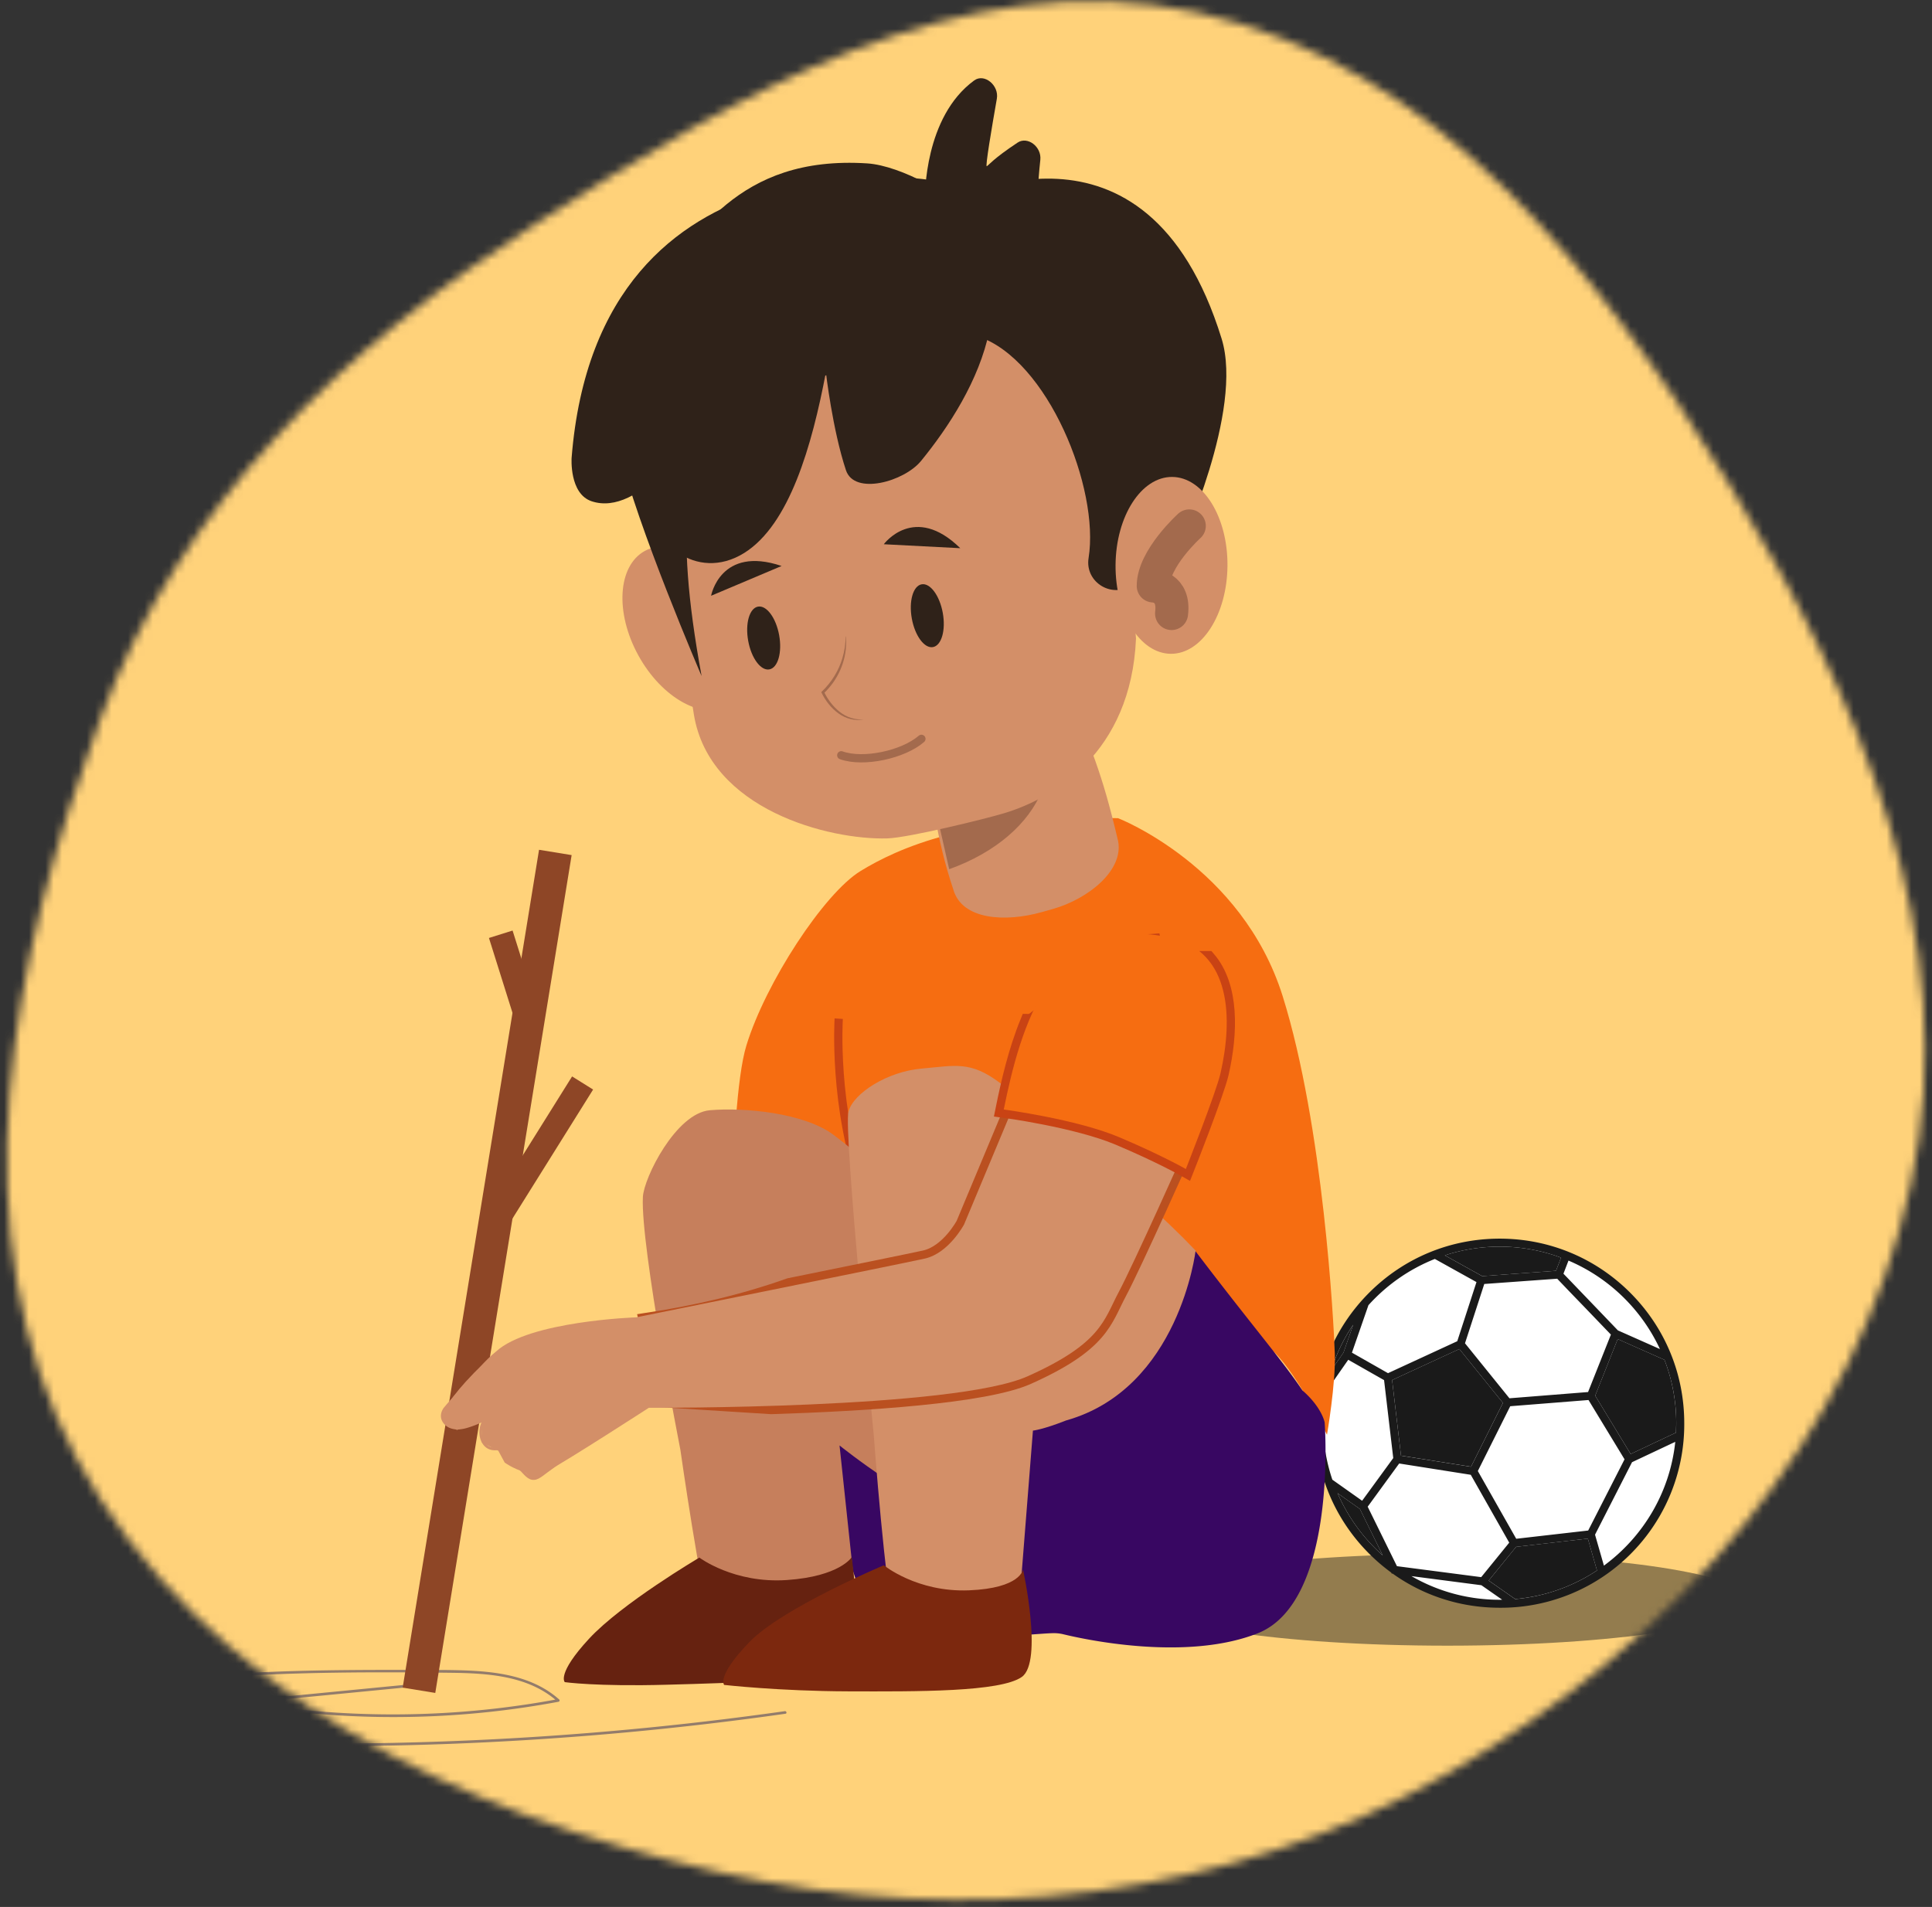 <svg xmlns="http://www.w3.org/2000/svg" width="234" height="231" fill="none" xmlns:v="https://vecta.io/nano"><rect width="100%" height="100%" fill="#333333" stroke="none"/><style><![CDATA[.B{fill:#d38f68}.C{stroke-miterlimit:10}.D{fill:#2f2219}.E{stroke-linecap:round}.F{stroke-linejoin:round}]]></style><mask id="A" maskUnits="userSpaceOnUse" x="0" y="0" width="234" height="231" mask-type="alpha"><path d="M144.983 1.499c29.194 6.368 48.956 31.691 64.484 57.195 15.789 25.934 28.401 55.136 21.966 84.801-6.64 30.615-28.632 55.523-55.798 71.172-26.884 15.486-58.481 18.984-88.736 12.084-31.197-7.116-62.505-21.829-77.591-50.02-14.67-27.414-7.971-60.514 2.845-89.662 9.614-25.91 29.415-44.952 52.662-59.928 24.514-15.792 51.67-31.859 80.168-25.643z" fill="#f0d7f0"/></mask><g mask="url(#A)"><path fill="#ffd27a" d="M-36.104-46.912h317.357v324.148H-36.104z"/><path opacity=".48" d="M175.303 199.349c20.15 0 36.484-2.487 36.484-5.555s-16.334-5.555-36.484-5.555-36.483 2.487-36.483 5.555 16.334 5.555 36.483 5.555z" fill="#1e1e1e"/><path d="M181.749 194.235c12.096 0 21.901-9.805 21.901-21.901s-9.805-21.901-21.901-21.901-21.901 9.805-21.901 21.901 9.805 21.901 21.901 21.901z" fill="#fff"/><path d="M197.446 156.591c-4.223-4.223-9.837-6.548-15.808-6.548s-11.585 2.325-15.807 6.548-6.548 9.836-6.548 15.807 2.325 11.585 6.548 15.808c.837.837 1.729 1.599 2.668 2.285l.058.118.129.017c3.757 2.683 8.244 4.128 12.952 4.128a22.21 22.21 0 0 0 22.355-22.355c0-5.971-2.325-11.585-6.547-15.807v-.001zm-7.474-3.89c4.886 2.075 8.846 5.916 11.076 10.718l-5.089-2.26-3.452-3.599-3.145-3.272.611-1.586-.001-.001zm-7.056 17.642l9.481-.752 4.365 7.184-4.404 8.625-8.716.998-4.65-8.206 3.924-7.849zm-4.748 7.33l-8.481-1.34-1.077-9.159 8.146-3.76 5.278 6.53-3.865 7.728-.001.001zm14.172-9.048l-9.519.756-5.384-6.662 2.335-7.184 8.833-.637 1.461 1.529 1.744 1.806 3.299 3.434-2.766 6.958h-.003zm-10.703-17.613c2.613 0 5.118.471 7.436 1.334l-.614 1.593-8.938.645-4.526-2.516c2.091-.685 4.325-1.055 6.642-1.055v-.001zm-7.85 1.491l5.041 2.802-2.327 7.163-8.388 3.871-4.369-2.485 1.998-5.75c2.197-2.439 4.946-4.374 8.048-5.602l-.003.001zm-9.893 7.965l-1.177 3.387-1.486 2.13c.623-1.978 1.527-3.832 2.663-5.517zm-3.645 11.932a21.54 21.54 0 0 1 .337-3.799l2.711-3.886 4.339 2.468 1.112 9.44-3.77 5.171-3.607-2.553a21.34 21.34 0 0 1-1.122-6.841zm1.75 8.472l2.709 1.917 2.769 5.628a21.5 21.5 0 0 1-5.477-7.545h-.001zm3.652 1.642l3.815-5.234 8.671 1.368 4.658 8.22-3.396 4.179-10.204-1.329-3.544-7.205v.001zm15.985 11.274a21.26 21.26 0 0 1-10.685-2.864l8.473 1.103 2.52 1.758-.307.003h-.001zm1.883-.081l-3.212-2.243 3.321-4.087 8.688-.996 1.108 3.858c-2.889 1.916-6.269 3.148-9.906 3.468h.001zm10.745-4.054l-1.077-3.751 4.482-8.779 5.237-2.468c-.647 6.145-3.906 11.522-8.642 14.998zm3.238-13.521l-4.294-7.067 2.725-6.857 5.667 2.517a21.27 21.27 0 0 1 1.424 7.675c0 .384-.009.765-.031 1.144l-5.491 2.588z" fill="#1a1a1a"/><path d="M167.477 188.416a21.5 21.5 0 0 1-5.477-7.545l2.709 1.917 2.769 5.628h-.001zm-3.58-27.948l-1.177 3.387-1.486 2.13c.623-1.978 1.527-3.832 2.663-5.517zm25.177-8.123l-.614 1.593-8.937.646-4.527-2.516c2.091-.686 4.325-1.055 6.643-1.055a21.28 21.28 0 0 1 7.435 1.333v-.001zm13.949 20.053l-.031 1.144-5.491 2.588-4.294-7.067 2.725-6.857 5.667 2.517c.92 2.384 1.424 4.972 1.424 7.675zm-20.991-2.457l-3.864 7.728-8.482-1.339-1.077-9.158 8.146-3.76 5.277 6.529zm11.395 20.294c-2.889 1.917-6.269 3.149-9.906 3.468l-3.212-2.242 3.321-4.088 8.687-.996 1.108 3.858h.002z" fill="#1a1a1a"/><path d="M51.482 203.856l-22.577 2.2c-.166.016-.237.283-.043.318 10.033 1.746 20.298 2.09 30.425.999 2.805-.302 5.597-.715 8.371-1.232.118-.022.157-.193.071-.271-2.98-2.667-7.047-3.328-10.91-3.502-2.217-.1-4.442-.072-6.662-.08-2.429-.007-4.857-.008-7.287.011-9.67.074-19.371.454-28.939 1.948-5.36.838-10.663 2.034-15.828 3.702-.154.049-.153.261 0 .311 5.796 1.917 11.984 2.208 18.031 2.569 6.418.383 12.846.607 19.275.675 6.398.068 12.797-.021 19.19-.264a395.34 395.34 0 0 0 19.155-1.197 395.31 395.31 0 0 0 19.022-2.12l2.364-.329c.205-.029.118-.341-.086-.311a394.71 394.71 0 0 1-38.165 3.54c-12.77.56-25.466.502-38.181-.173-3.482-.184-6.97-.376-10.44-.724s-6.815-.898-10.079-1.977v.311c9.101-2.938 18.598-4.385 28.118-5.061 9.433-.67 18.923-.679 28.375-.565 4.428.054 9.353.362 12.819 3.465l.071-.271a109 109 0 0 1-30.138 1.372 108.6 108.6 0 0 1-8.485-1.139l-.043.318 22.577-2.2c.205-.02.207-.344 0-.323z" fill="#937c6b"/><path d="M135.419 99.11s15.012 5.819 19.941 21.576 6.188 39.576 6.309 43.281-.948 9.834-.948 9.834-3.432-7.077-6.285-9.907-36.224-.505-36.224-.505l-29.654-.082s-.489-29.024 1.84-36.651 9.411-18.441 13.827-21.142 13.229-6.803 31.193-6.403v-.001z" fill="#f66d11"/><path d="M101.585 123.397s-.707 10.786 3.024 20.923" stroke="#c94314" class="C"/><path d="M160.443 172.324s1.629 21.675-8.108 25.524c-8.671 3.428-20.951.75-23.533.122a4.87 4.87 0 0 0-1.006-.135c-2.665-.074-19.601 2.414-22.904-3.29-1.481-2.559-9.308-30.027-9.308-30.027s44.09-19.706 49.244-12.913c6.606 8.708 10.509 13.212 12.912 16.816 2.402 2.102 2.703 3.903 2.703 3.903z" fill="#380762"/><path d="M121.104 155.808s7.416 22.563-6.306 26.424c-2.822 1.116-13.115-7.136-13.115-7.136l2.004 18.846s-16.725 3.31-17.716 1.502-3.569-19.845-3.569-19.845-4.838-24.596-4.538-30.601c.116-2.335 4.012-10.152 8.108-10.51s11.421.295 15.014 3.004 12.594 10.392 20.118 18.317l.001-.001z" fill="#c67f5c"/><path d="M144.81 151.489s-1.964 16.717-15.687 20.578c-2.822 1.116-4.016 1.23-4.016 1.23l-1.818 23.015s-14.013.95-15.005-.858-2.459-21.653-2.459-21.653-3.685-36.905-3.06-39.158 4.745-4.84 8.84-5.198 5.918-.97 9.511 1.738 16.169 12.382 23.693 20.307l.001-.001z" class="B"/><path d="M84.707 188.681s-9.397 5.538-13.363 9.827-2.937 5.258-2.937 5.258 3.799.548 12.326.314 18.837-.478 21.444-2.394.981-13.054.981-13.054-1.425 2.321-7.844 2.765-10.606-2.717-10.606-2.717" fill="#662210"/><path d="M107.049 189.609s-12.3 5.16-16.309 9.327-3.031 5.166-3.031 5.166 6.64.754 14.992.779 18.45.092 21.057-1.743.146-13.019.146-13.019-.262 2.277-6.557 2.526-10.301-3.037-10.301-3.037" fill="#7c280e"/><path d="M50.746 204.752l16.516-101.491" stroke="#8e4626" stroke-width="4" class="C"/><path d="M60.053 148.003l10.51-16.815m-6.608-7.507l-3.303-10.51" stroke="#8e4626" stroke-width="3" class="C"/><path d="M122.667 134.214l-5.897 14.109s-1.847 3.487-4.761 4.135c-1.33.296-8.728 1.805-16.375 3.357-5.625 1.999-11.371 3.319-17.236 4.205.756 3.081 1.049 6.294 1.41 9.426l13.612.859c11.335-.358 25.867-1.272 31.045-3.587 8.951-4.004 9.217-6.799 11.035-10.205s8.125-17.52 8.125-17.52-16.998-6.254-20.96-4.778l.002-.001z" stroke="#ba5020" stroke-width="2" class="C"/><path d="M122.665 134.214l-5.897 14.109s-1.847 3.488-4.761 4.136-34.945 7.116-34.945 7.116-12.964.433-16.978 4.141c-8.343 7.706-6.24 8.606-6.24 8.606l1.502.902 3.003-1.201v2.702l2.008 1.016.772 1.428s1.02.746 2.338 1.117c.41.115.743.933 1.188.942.581.012 1.279-.833 1.838-1.133 2.366-1.269 12.098-7.564 12.098-7.564s36.923.189 45.874-3.815 9.217-6.799 11.035-10.205 8.125-17.52 8.125-17.52-16.997-6.254-20.96-4.778v.001z" class="B"/><path d="M61.554 163.14c-1.297.223-2.263 1.219-3.109 2.151l-3.218 3.557-.809.893-.681.802c-.362.518-.472 1.15-.124 1.706s.913.829 1.525.891c.73.076 1.464-.159 2.141-.404 1.502-.541 2.9-1.338 4.136-2.347.162-.131-.069-.359-.229-.228a13.7 13.7 0 0 1-3.425 2.043c-.625.258-1.288.512-1.963.6-.619.081-1.267-.021-1.719-.481-.183-.187-.322-.424-.358-.686-.04-.293.068-.576.221-.821.177-.281.411-.522.632-.768l.772-.853 3.035-3.355c.897-.992 1.866-2.151 3.258-2.39.205-.035.117-.347-.086-.311l.001.001z" class="B"/><path d="M60.351 170.571c-1.1.241-1.958 1.191-2.214 2.27-.275 1.155.213 2.661 1.545 2.824.763.094 1.524-.241 2.195-.567.188-.09.024-.369-.163-.279-.541.263-1.133.526-1.744.538a1.43 1.43 0 0 1-1.357-.831c-.458-.907-.2-2.038.44-2.789.362-.424.838-.734 1.386-.855.203-.044.117-.356-.086-.311h-.001z" class="B"/><path d="M60.981 175.612l-.357-.436-.229.229 1.945 2.044.963 1.012c.258.272.524.563.873.716s.732.105 1.074-.076c.387-.204.733-.502 1.086-.76l2.251-1.646 2.554-1.867c.166-.122.005-.402-.163-.279l-4.351 3.181-1.082.791c-.292.214-.641.485-1.027.425-.353-.055-.628-.341-.863-.585l-.918-.965-2.111-2.22c-.147-.154-.358.072-.229.229l.357.435c.132.161.36-.069.229-.228z" class="B"/><path d="M146.269 116.206c.016.353-.019.714-.119 1.084-.294 1.079-1.72 1.476-2.509.663-.491-.506-.806-.977-1.265-1.232-.828.694-2.495.322-2.546-1.108-.018-.509-.096-1.006-.204-1.5-1.961.112-3.876.654-5.699 1.874-3.16 2.115-5.526 5.265-8.575 7.547-.277.207-.552.292-.808.289-1.429 3.492-2.309 7.309-2.972 10.578 0 0 8.806 1.175 13.93 3.335s8.126 3.874 8.126 3.874 3.667-9.263 4.204-11.623c1.103-4.852 1.284-10.459-1.562-13.781h-.001z" stroke="#c94314" stroke-width="2" class="C"/><path d="M121.572 134.399s8.806 1.175 13.93 3.335 8.126 3.875 8.126 3.875 3.667-9.263 4.204-11.624c1.501-6.606 1.303-14.619-5.93-16.351-14.488-3.468-18.362 11.065-20.329 20.764l-.001.001z" fill="#f66d11"/><path d="M88.416 85.516c3.281-1.803 3.631-7.468.781-12.653s-7.819-7.927-11.1-6.124-3.63 7.468-.781 12.653 7.819 7.927 11.1 6.124zm37.707 24.988l1.392-.392c4.282-1.204 8.884-4.816 7.828-8.573-1.955-8.224-3.009-10.282-6.785-20.085-1.057-3.757-6.001-5.682-10.283-4.478l-1.393.391c-4.281 1.204-6.92 5.263-5.864 9.019 2.171 11.279 2.243 14.724 4.439 21.345 1.057 3.757 6.385 3.975 10.667 2.771l-.001.001z" class="B"/><path d="M125.763 94.659l-12.671 2.967.333.884 1.54 6.779c5.693-2.038 9.641-5.558 11.236-9.512l-.438-1.118z" fill="#a36a4d"/><path d="M107.476 101.559c-7.056.209-21.532-3.466-23.431-14.989l-4.714-29.709c-2.441-14.809 7.792-28.943 22.737-31.406l1.493-.246c14.948-2.463 29.174 7.637 31.614 22.448l2.416 29.69c-.602 13.898-10.039 19.363-15.915 21.146-2.314.702-11.651 2.991-14.2 3.067v-.001z" class="B"/><path d="M114.361 24.747c-6.652 1.684-8.282 10.653-2.718 14.635 4.558 3.262-1.97-1.566 6.839 1.377 8.42 2.813 14.721 18.404 13.366 26.83-.484 3.01 2.983 5.041 5.383 3.162l5.7-4.462s7.73-16.521 5.029-25.261c-9.163-29.663-32.606-16.531-33.6-16.279l.001-.001z" class="D"/><path d="M113.743 32.942s.246 5.254-7.541 9.715C92.038 50.77 78.05 44.272 84.976 81.894c0 0-7.909-18.394-9.936-27.225s-1.596-12.985 3.593-19.199c5.529-6.62 10.587-16.691 26.398-15.678 4.124.264 10.888 4.055 11.866 6.286 1.96 4.467-3.154 6.866-3.154 6.866v-.001z" class="D"/><path d="M112.008 24.172c.039-.447-.1-9.979 5.984-14.427 1.224-.896 3.031.583 2.743 2.22-.627 3.57-1.421 8.278-1.217 8.169.253-.136.755-.887 3.734-2.862 1.206-.799 2.922.5 2.75 2.095-.306 2.848-.545 6.489-.099 8.658l-10.29 1.834-3.605-5.686z" class="D"/><path d="M69.233 55.444s-.307 4.371 2.431 5.279c5.738 1.903 12.463-7.413 14.852-13.032-.758 2.802-3.355 7.024-6.473 13.932-1.623 3.596 4.19 9.046 10.091 5.363 5.487-3.425 8.207-12.984 9.898-21.882 0 0 .795 6.936 2.429 11.858 1.018 3.069 7.051 1.378 9.095-1.127 6.675-8.184 14.801-22.592 1.791-33.925 0 0-40.846-7.461-44.113 33.535h-.001z" class="D"/><path d="M148.669 68.542c.049-5.916-2.946-10.737-6.69-10.768s-6.817 4.741-6.866 10.657 2.947 10.737 6.69 10.768 6.818-4.741 6.866-10.657z" class="B"/><path d="M101.891 91.491c2.683.962 7.498-.075 9.71-1.991" stroke="#a36a4d" class="E F"/><path d="M102.463 77.354l-.055-.246v-.003c.054-.007.015-.003.027-.003.034.237.046.48.048.719.009 2.318-1.029 4.589-2.711 6.169l.035-.18c.444.919 1.091 1.783 1.896 2.42.819.652 1.859.997 2.913.913-1.056.215-2.188-.085-3.056-.72-.884-.636-1.567-1.51-2.044-2.485l-.047-.099.083-.081c1.155-1.108 2.03-2.506 2.48-4.046.249-.839.393-1.717.377-2.595v-.015c.012-.001-.028 0 .027-.005l.03.257h-.003z" fill="#a36a4d"/><path d="M112.999 78.385c1.036-.187 1.568-2.041 1.189-4.141s-1.527-3.65-2.562-3.463-1.569 2.041-1.189 4.141 1.526 3.65 2.562 3.463zm-19.818 2.702c1.036-.187 1.568-2.041 1.189-4.141s-1.526-3.65-2.562-3.463-1.568 2.041-1.189 4.141 1.526 3.65 2.562 3.463zm23.124-14.681l-9.262-.479s3.677-5.009 9.262.479zM94.668 68.56l-8.543 3.609s1.123-6.112 8.543-3.609z" class="D"/><path d="M144.045 63.705s-4.373 3.944-4.367 7.275c0 0 2.633.047 2.22 3.341" stroke="#a36a4d" stroke-width="4" class="E F"/></g></svg>